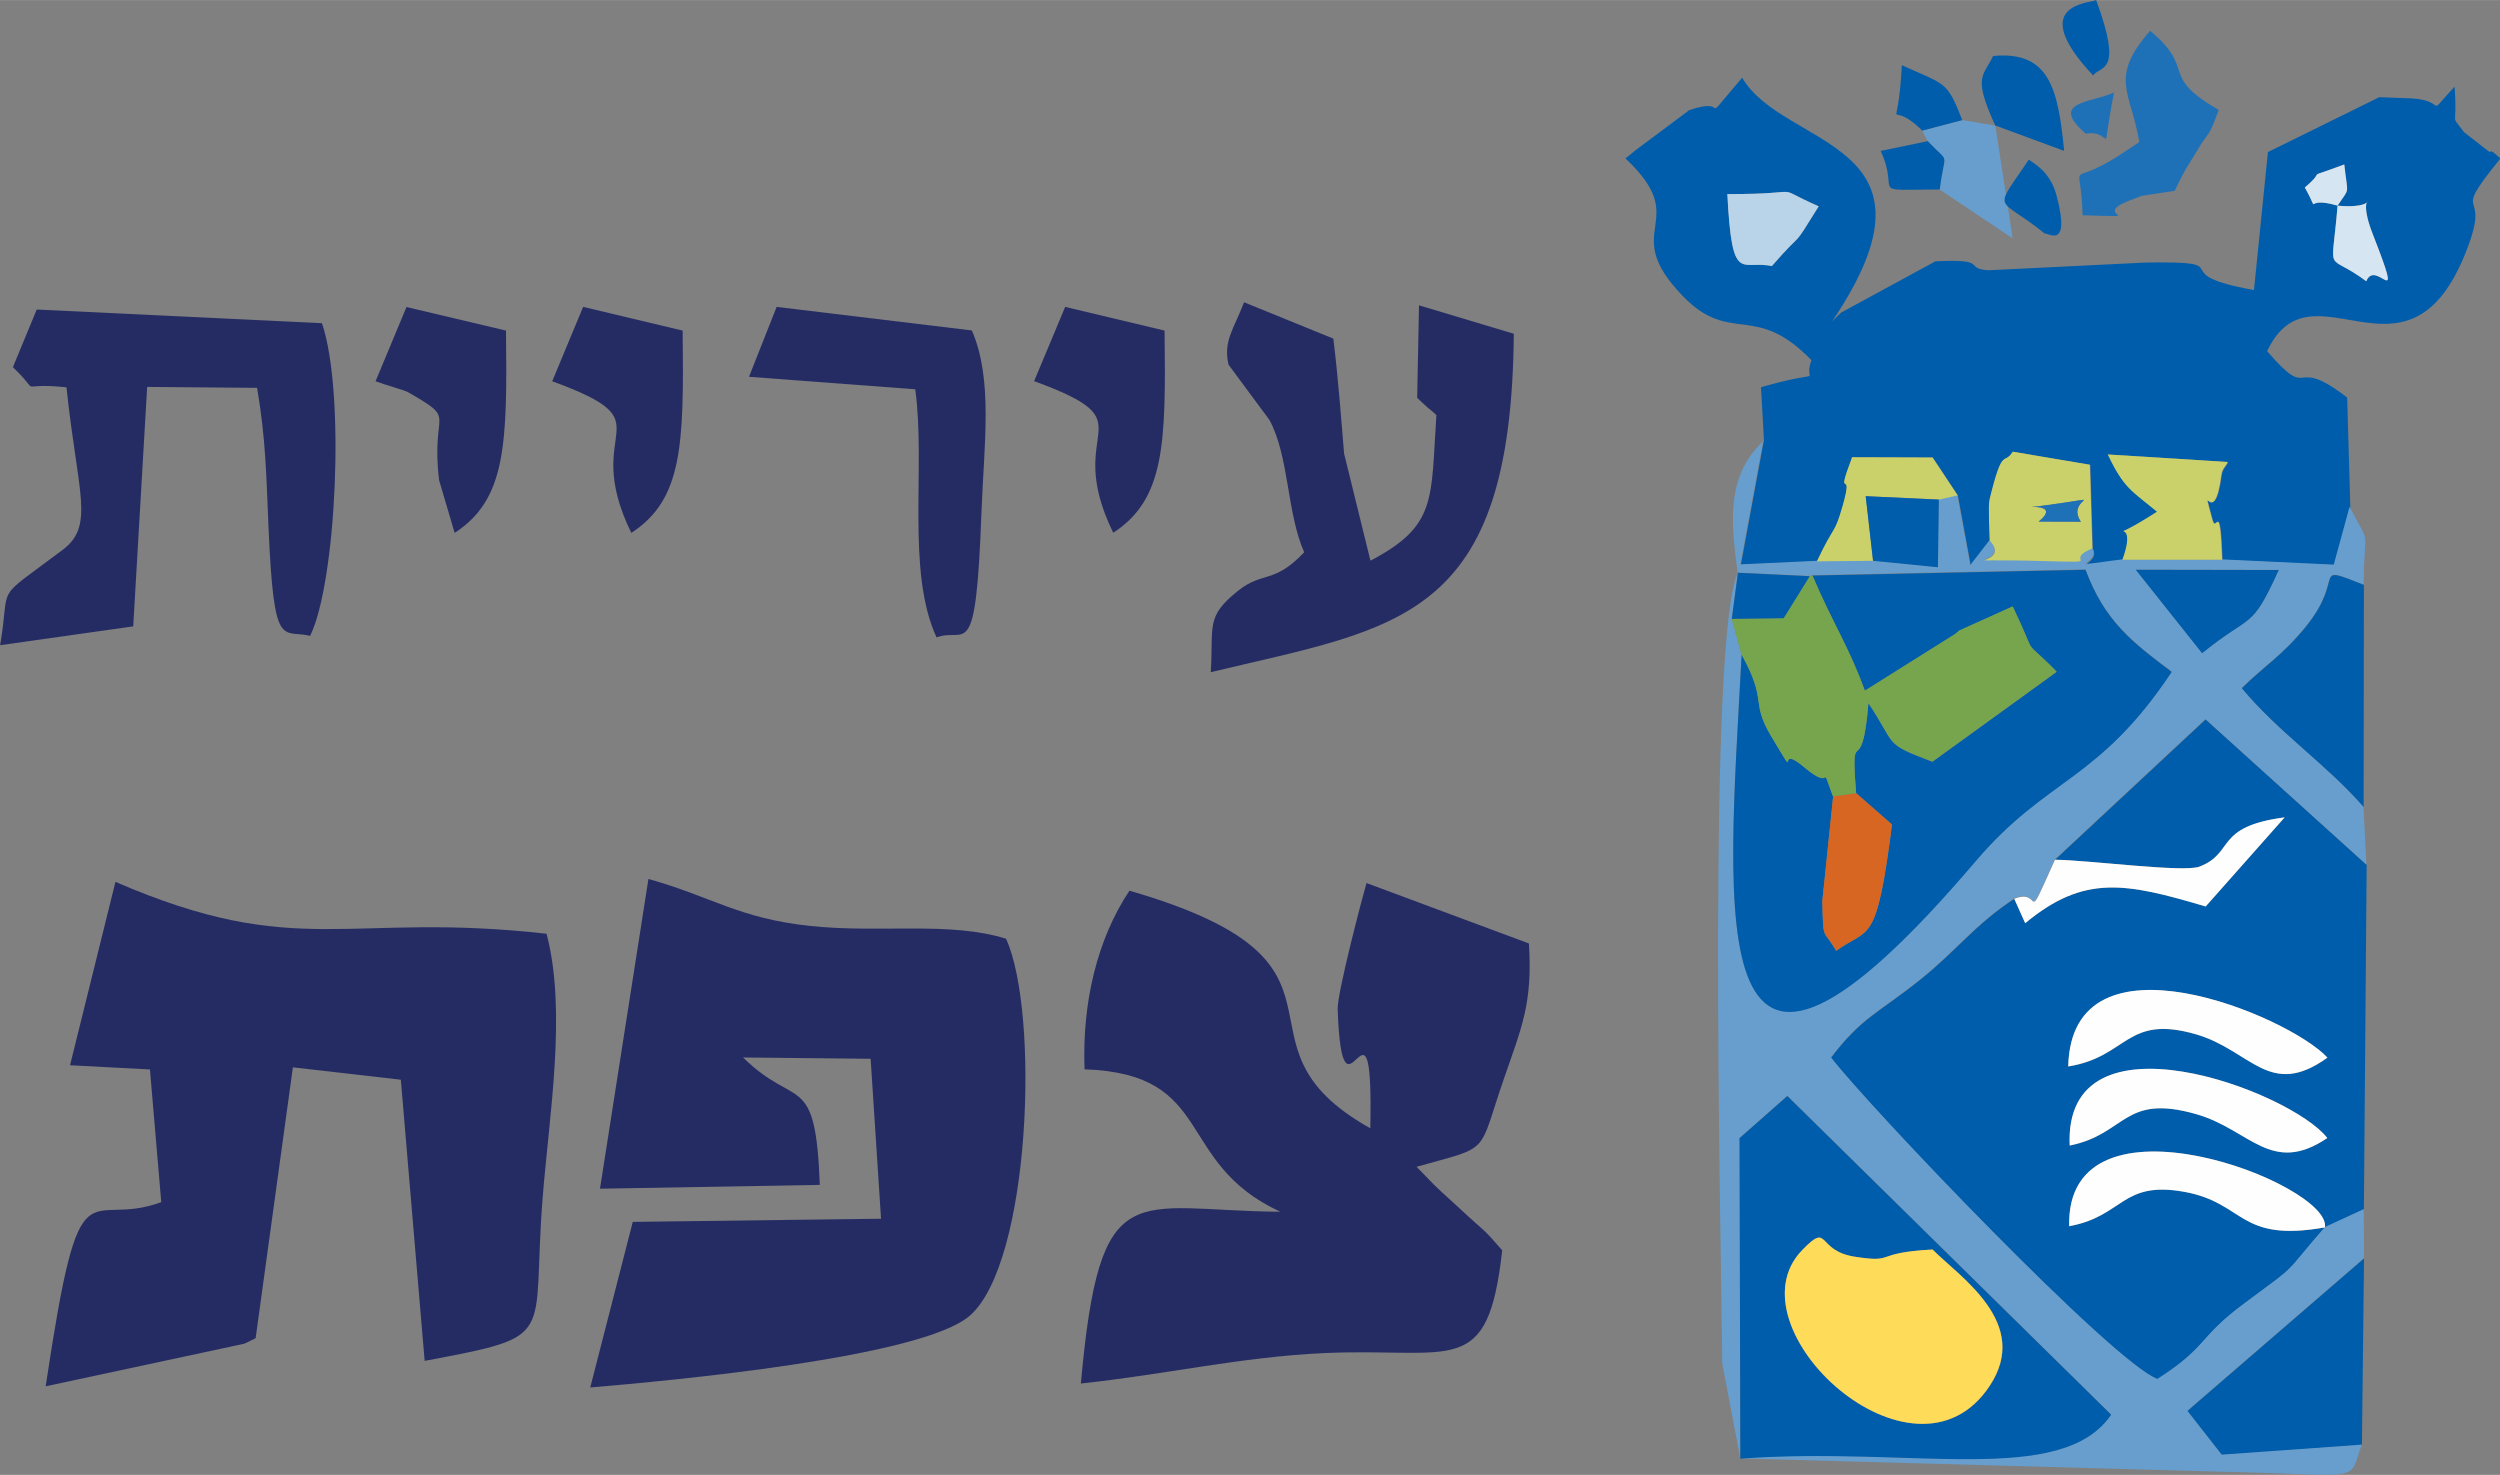<?xml version="1.0" encoding="UTF-8"?>
<!DOCTYPE svg PUBLIC "-//W3C//DTD SVG 1.1//EN" "http://www.w3.org/Graphics/SVG/1.1/DTD/svg11.dtd">
<!-- Creator: CorelDRAW 2018 (64-Bit) -->
<svg xmlns="http://www.w3.org/2000/svg" xml:space="preserve" width="25.291mm" height="14.921mm" version="1.1" shape-rendering="geometricPrecision" text-rendering="geometricPrecision" image-rendering="optimizeQuality" fill-rule="evenodd" clip-rule="evenodd"
viewBox="0 0 189.92 112.04"
 xmlns:xlink="http://www.w3.org/1999/xlink">
 <rect x="0" y="0" width="189.92" height="112.04" fill="#808080" stroke="none"/>
 <g id="Bowtie">
  <g id="_2192327015136">
   <path fill="#005DAB" d="M177.58 15.62c4.05,0.35 1.09,-1.89 2.68,2.18 2.48,6.35 0.25,1.74 -0.5,3.56 -3.14,-2.34 -2.64,-0.14 -2.18,-5.74zm-42.97 4.59c-2.33,-0.5 -3.02,1.51 -3.38,-5.47 6.47,0.02 3.07,-0.77 6.94,0.93 -2.22,3.57 -0.88,1.46 -3.56,4.54zm42.97 -4.59c-2.8,-0.82 -1.17,0.95 -2.49,-1.38 1.88,-1.6 -0.38,-0.48 3,-1.75 0.26,2.45 0.46,1.66 -0.51,3.13zm-43.6 17.94l-1.73 9.35 5.8 -0.27c1.33,-2.85 1.31,-1.95 1.96,-4.24 0.89,-3.15 -0.67,-0.02 0.71,-3.66l6.11 0.02 1.91 2.88 0.98 5.34 1.47 -1.9c0,-0.46 -0.13,-2.63 -0.01,-3.13 1,-4.13 1.08,-2.55 1.76,-3.63l5.86 0.99 0.19 6.36c0.7,1.3 -2.63,1.49 2.28,0.87 1.42,-3.93 -2.05,-0.64 2.63,-3.66 -1.92,-1.6 -2.5,-1.74 -3.74,-4.35l9.11 0.57c-0.11,0.32 -0.41,0.47 -0.48,0.98 -0.58,4.4 -1.62,-0.12 -0.69,3.4 0.31,1.16 0.57,-1.75 0.75,3.05l8.5 0.4 1.2 -4.39 -0.24 -8.34c-4.38,-3.38 -2.58,0.52 -6.08,-3.52 3.33,-7.1 10.48,3.5 14.95,-7.17 2.41,-5.77 -1.41,-2.33 2.78,-7.48 -0.26,-0.19 -0.72,-0.71 -0.83,-0.48l-1.94 -1.51c-1.11,-1.51 -0.47,-0.13 -0.72,-3.46 -2.32,2.49 -0.4,1.06 -3.29,0.89l-2.43 -0.09c-0.02,0.01 -8.43,4.16 -8.46,4.17l-1.06 10.48c-7.14,-1.27 -0.74,-2.21 -8.18,-2.09l-12.03 0.59c-1.88,-0.15 0.13,-0.89 -3.99,-0.68l-7.16 3.89c-0.16,0.15 -0.47,0.45 -0.7,0.69 9.33,-13.8 -3.68,-13.11 -6.82,-18.53 -3.49,4.05 -0.65,1.3 -4.03,2.47l-4.11 3.07c-0.15,0.13 -0.48,0.4 -0.73,0.59 5.22,4.91 -0.64,5.29 4.37,10.47 3.62,3.74 5.46,0.4 9.76,4.86 -0.73,2.01 1.5,0.54 -3.83,2.05l0.23 4.16z"/>
   <path fill="#005DAB" d="M176.62 93.24c-6.61,1.17 -6.04,-1.88 -10.72,-2.71 -4.75,-0.84 -4.57,1.86 -8.71,2.62 -0.26,-10.98 19.97,-3.23 19.43,0.09zm-19.39 -6.22c-0.48,-10.65 16.84,-4.12 19.57,-0.57 -4.27,2.86 -5.88,-0.64 -9.94,-1.81 -5.57,-1.6 -5.32,1.52 -9.63,2.38zm-0.11 -6.01c0.24,-10.79 16.81,-3.81 19.69,-0.66 -4.41,3.17 -5.81,-0.57 -9.98,-1.77 -5.33,-1.54 -5.15,1.71 -9.71,2.44zm-1.01 -15.7c2.54,0.02 9.78,0.99 10.99,0.52 2.7,-1.05 1.09,-3.03 6.46,-3.74l-6 6.77c-6.08,-1.8 -9.23,-2.45 -13.71,1.27l-0.83 -1.85c-3.05,2.01 -4.35,3.92 -7.2,6.19 -3.14,2.51 -4.39,2.81 -6.72,5.88 2.83,3.7 21.37,23.15 24.8,24.43 3.85,-2.46 3.08,-3.13 6.56,-5.71 4.43,-3.29 2.7,-1.85 6.17,-5.83l2.95 -1.36 0.21 -26.18 -12.23 -11.05 -11.44 10.66z"/>
   <path fill="#252C63" d="M62.28 90.02c-0.33,-8.77 -1.77,-5.68 -5.83,-9.69l9.69 0.1 0.79 12.15 -18.86 0.24 -3.23 12.58c6.04,-0.51 25.2,-2.27 28.84,-5.46 4.61,-4.03 5.31,-22.97 2.75,-28.63 -4.29,-1.34 -9.59,-0.41 -14.87,-0.97 -5.43,-0.57 -7.58,-2.26 -12.3,-3.57l-3.68 23.53 16.69 -0.29z"/>
   <path fill="#252C63" d="M19.42 101.66l2.83 -20.58 8.2 0.94 1.81 21.36c10.27,-1.95 8.11,-1.5 8.96,-12.34 0.49,-6.24 1.86,-14.22 0.3,-20.11 -15.21,-1.71 -18.83,2.08 -32.75,-3.94l-3.45 13.93 6.07 0.32 0.86 10.08c-5.76,2.13 -6.11,-3.8 -8.78,13.99l15.07 -3.23c0.26,-0.1 0.68,-0.34 0.89,-0.43z"/>
   <path fill="#252C63" d="M107.6 88.64c5.74,-1.62 4.62,-0.81 6.64,-6.67 1.37,-3.97 2.19,-5.72 1.91,-10.3l-12.34 -4.59c-0.29,0.98 -2.24,8.4 -2.19,9.58 0.36,10.26 2.73,-3.25 2.48,9.05 -11.62,-6.5 0.93,-12.48 -18.3,-18.05 -2.43,3.66 -3.6,8.45 -3.41,13.57 10.02,0.35 6.76,7.07 14.87,10.82 -11.21,-0.08 -13.69,-3.09 -15.15,13.05 6.39,-0.68 12.16,-2.02 18.44,-2.31 9.88,-0.45 12.47,2.04 13.57,-7.81 -1.61,-1.86 -1.19,-1.27 -3.19,-3.14 -0.91,-0.85 -1.01,-0.9 -2,-1.85l-1.32 -1.36z"/>
   <path fill="#679ECD" d="M132.21 110.8l-0.06 -24.36 3.63 -3.2 24.6 24.21c-3.78,5.52 -15.29,2.37 -28.17,3.34zm0.09 -61.09l-0.74 -2.71 0.46 -3.51 5.46 0.26 0.2 -0.06 20.75 -0.44c1.46,3.9 3.5,5.47 6.55,7.76 -5.56,8.37 -9.45,8 -14.88,14.37 -21.03,24.7 -18.89,4.8 -17.79,-15.68zm34.99 -0.1l-5.04 -6.34 10.86 0.02c-2.11,4.68 -2,3.22 -5.82,6.32zm-35.26 -6.11c-2.3,4.67 -1.33,48.41 -1.19,60.11l1.37 7.18 36.58 1.01c11.22,0.25 9.5,0.85 10.64,-2.08l-10.65 0.76 -2.6 -3.32 13.41 -11.59 -0.02 -3.72 -2.95 1.36c-3.47,3.98 -1.75,2.54 -6.17,5.83 -3.48,2.58 -2.71,3.25 -6.56,5.71 -3.42,-1.28 -21.96,-20.73 -24.8,-24.43 2.33,-3.06 3.57,-3.37 6.72,-5.88 2.85,-2.28 4.15,-4.18 7.2,-6.19 2.22,-0.9 0.68,2.45 3.09,-2.97l11.44 -10.66 12.23 11.05 -0.22 -4.38c-2.85,-3.27 -6.43,-5.63 -9.26,-9.03 1.73,-1.72 3.05,-2.43 4.86,-4.67 3.11,-3.83 0.29,-4.8 4.41,-3.18 0.04,-4.7 0.62,-2.65 -1.07,-5.91l-1.2 4.39 -8.5 -0.4 -7.58 0c-4.91,0.62 -1.58,0.43 -2.28,-0.87 -2.38,0.99 1.26,1.11 -3.67,0.96 -8.28,-0.24 -2.22,0.51 -4.12,-1.55l-1.47 1.9 -0.98 -5.34 -1.42 0.32 -0.08 5.15 -4.92 -0.5 -4.26 0.04 -5.8 0.27 1.73 -9.35c-2.75,2.6 -2.48,5.92 -1.94,9.95z"/>
   <path fill="#005DAB" d="M141.02 60.27l2.71 2.37c-1.18,9.3 -1.7,7.76 -4.24,9.59 -1.04,-1.79 -0.97,-0.6 -1.05,-3.78l0.82 -7.94c-1.1,-2.92 0.18,-0.22 -2.15,-2.19 -2.4,-2.03 -0.17,1.57 -2.54,-2.37 -1.64,-2.74 -0.24,-2.58 -2.26,-6.22 -1.09,20.48 -3.24,40.38 17.79,15.68 5.43,-6.38 9.33,-6.01 14.88,-14.37 -3.05,-2.29 -5.09,-3.86 -6.55,-7.76l-20.75 0.44c1.66,3.87 2.7,5.25 3.99,8.76l6.85 -4.3c0.05,-0.04 0.27,-0.23 0.32,-0.27l4.06 -1.83c2.12,4.44 0.46,2.02 3.34,4.96l-9.44 6.83c-3.78,-1.43 -2.67,-1.17 -4.86,-4.45 -0.51,6.25 -1.4,1.11 -0.93,6.87z"/>
   <path fill="#252C63" d="M0.98 27.89c2.4,2.3 -0.04,1.1 4.07,1.53 0.85,8.07 2.16,10.5 -0.28,12.34 -5.39,4.06 -3.92,2.35 -4.76,7.25l10.11 -1.43 1.06 -18.19 8.35 0.07c0.67,3.91 0.7,6.72 0.87,10.62 0.41,9.43 1.02,7.71 3.16,8.22 1.97,-3.98 2.7,-18.43 0.9,-23.75l-21.67 -1.04 -1.81 4.38z"/>
   <path fill="#252C63" d="M99.06 41.97c-2.29,2.41 -3.12,1.4 -5.01,2.91 -2.49,1.98 -1.85,2.66 -2.07,6.18 14.31,-3.43 22.84,-3.86 23.02,-25.71l-7.2 -2.16 -0.14 7.03c0.16,0.16 0.55,0.51 0.7,0.65 0.15,0.15 0.53,0.42 0.76,0.66 -0.43,6.46 0.05,8.4 -5.01,11.06l-2 -8.13c-0.22,-2.61 -0.45,-5.79 -0.82,-8.74l-6.78 -2.76c-0.78,2.04 -1.6,2.95 -1.18,4.74l3.1 4.19c1.5,2.72 1.32,7.08 2.65,10.07z"/>
   <path fill="#005DAB" d="M136.91 94.96c2.13,-2.19 1,0.05 4.01,0.51 3.18,0.49 1.27,-0.3 5.89,-0.55 2.14,2.13 7.49,5.6 4.36,10.35 -5.74,8.71 -19.96,-4.43 -14.25,-10.3zm-4.7 15.85c12.89,-0.97 24.39,2.18 28.17,-3.34l-24.6 -24.21 -3.63 3.2 0.06 24.36z"/>
   <path fill="#76A54D" d="M131.56 47.01l0.74 2.71c2.02,3.64 0.63,3.48 2.26,6.22 2.36,3.94 0.14,0.34 2.54,2.37 2.33,1.98 1.05,-0.73 2.15,2.19l1.76 -0.23c-0.47,-5.76 0.42,-0.62 0.93,-6.87 2.19,3.28 1.08,3.02 4.86,4.45l9.44 -6.83c-2.88,-2.94 -1.22,-0.52 -3.34,-4.96l-4.06 1.83c-0.05,0.04 -0.27,0.23 -0.32,0.27l-6.85 4.3c-1.29,-3.51 -2.33,-4.88 -3.99,-8.76l-0.2 0.06 -1.98 3.19 -3.94 0.06z"/>
   <path fill="#252C63" d="M56.9 28.62l12.63 0.95c0.81,5.89 -0.71,13.82 1.62,18.85 2.22,-0.85 2.98,2.3 3.41,-9.51 0.19,-5.12 0.9,-10.06 -0.73,-13.81l-14.83 -1.79 -2.1 5.31z"/>
   <path fill="#FEDB59" d="M146.81 94.92c-4.62,0.25 -2.71,1.04 -5.89,0.55 -3.01,-0.46 -1.88,-2.7 -4.01,-0.51 -5.7,5.87 8.52,19.02 14.25,10.3 3.13,-4.75 -2.22,-8.21 -4.36,-10.35z"/>
   <polygon fill="#005DAB" points="179.43,109.74 179.59,95.6 166.18,107.18 168.78,110.5 "/>
   <path fill="#252C63" d="M41.95 28.96c8.98,3.29 2.02,3.35 6.01,11.52 3.91,-2.55 4,-6.67 3.9,-15.37l-7.56 -1.8 -2.35 5.65z"/>
   <path fill="#252C63" d="M78.56 28.95c9,3.3 2.02,3.36 6.01,11.52 3.92,-2.56 4.01,-6.73 3.9,-15.36l-7.55 -1.8 -2.36 5.64z"/>
   <path fill="#252C63" d="M28.53 28.96c0.74,0.28 2.21,0.68 2.45,0.82 3.89,2.25 1.71,1.2 2.38,6.71l1.18 3.99c3.91,-2.55 4,-6.7 3.9,-15.37l-7.56 -1.79 -2.35 5.64z"/>
   <path fill="#005DAB" d="M179.56 61.31l0.02 -16.88c-4.12,-1.61 -1.3,-0.65 -4.41,3.18 -1.82,2.23 -3.13,2.95 -4.86,4.67 2.83,3.4 6.41,5.76 9.26,9.03z"/>
   <path fill="#1E71B7" d="M162.52 10.79l-1.58 1.04c-4.02,2.58 -2.85,-0.17 -2.73,4.52 5.6,0.16 0.17,0.09 3.83,-1.22 0.17,-0.06 0.51,-0.21 0.68,-0.26l2.49 -0.38c0.17,-0.37 0.66,-1.34 0.78,-1.55l0.9 -1.46c0.95,-1.63 0.83,-0.83 1.66,-3.13 -4.6,-2.67 -1.62,-3.01 -5.21,-6.02 -3.14,3.63 -1.48,4.54 -0.82,8.46z"/>
   <path fill="#FEFEFE" d="M157.23 87.02c4.31,-0.86 4.06,-3.98 9.63,-2.38 4.07,1.17 5.68,4.68 9.94,1.81 -2.73,-3.55 -20.05,-10.09 -19.57,0.57z"/>
   <path fill="#FEFEFE" d="M157.12 81.01c4.56,-0.73 4.38,-3.98 9.71,-2.44 4.17,1.21 5.57,4.95 9.98,1.77 -2.88,-3.15 -19.44,-10.13 -19.69,0.66z"/>
   <path fill="#FEFEFE" d="M176.62 93.24c0.54,-3.32 -19.69,-11.07 -19.43,-0.09 4.14,-0.76 3.97,-3.46 8.71,-2.62 4.68,0.83 4.1,3.88 10.72,2.71z"/>
   <path fill="#CBD16A" d="M154.87 39.62c2.33,-1.88 -3.63,-0.62 1.56,-1.38 3.76,-0.55 0.49,-0.36 1.65,1.39l-3.21 -0.01zm-3.71 1.45c1.89,2.06 -4.17,1.31 4.12,1.55 4.93,0.14 1.29,0.02 3.67,-0.96l-0.19 -6.36 -5.86 -0.99c-0.68,1.09 -0.76,-0.5 -1.76,3.63 -0.12,0.5 0.01,2.67 0.01,3.13z"/>
   <path fill="#CBD16A" d="M161.23 42.52l7.58 -0c-0.18,-4.8 -0.44,-1.89 -0.75,-3.05 -0.93,-3.52 0.11,1.01 0.69,-3.4 0.07,-0.51 0.37,-0.67 0.48,-0.98l-9.11 -0.57c1.24,2.61 1.82,2.75 3.74,4.35 -4.68,3.02 -1.21,-0.28 -2.63,3.66z"/>
   <path fill="#D66622" d="M141.02 60.27l-1.76 0.23 -0.82 7.94c0.08,3.18 0.01,1.99 1.05,3.78 2.54,-1.83 3.05,-0.28 4.24,-9.59l-2.71 -2.37z"/>
   <path fill="#FEFEFE" d="M156.11 65.31c-2.42,5.42 -0.87,2.07 -3.09,2.97l0.83 1.85c4.48,-3.72 7.64,-3.07 13.71,-1.27l6 -6.77c-5.37,0.71 -3.75,2.68 -6.46,3.74 -1.21,0.47 -8.45,-0.5 -10.99,-0.52z"/>
   <path fill="#005DAB" d="M167.29 49.62c3.82,-3.1 3.7,-1.65 5.82,-6.32l-10.86 -0.02 5.04 6.34z"/>
   <path fill="#CBD16A" d="M138.04 42.64l4.26 -0.04 -0.56 -4.91 5.56 0.26 1.42 -0.32 -1.91 -2.88 -6.11 -0.02c-1.38,3.65 0.18,0.51 -0.71,3.66 -0.65,2.3 -0.63,1.4 -1.96,4.24z"/>
   <path fill="#679ECD" d="M147.36 14.4l5.54 3.71 -1.32 -8.57 -2.51 -0.42 -3.05 0.8 0.42 0.81c1.76,1.86 1.27,0.6 0.91,3.68z"/>
   <path fill="#005DAB" d="M151.58 9.53l5.23 1.93c-0.46,-4.68 -1.1,-7.62 -5.4,-7.21 -0.75,1.58 -1.56,1.52 0.17,5.29z"/>
   <path fill="#B9D3E9" d="M134.6 20.21c2.68,-3.08 1.33,-0.96 3.56,-4.54 -3.87,-1.7 -0.47,-0.91 -6.94,-0.93 0.36,6.98 1.06,4.97 3.38,5.47z"/>
   <polygon fill="#005DAB" points="142.29,42.6 147.22,43.09 147.29,37.95 141.73,37.69 "/>
   <polygon fill="#005DAB" points="131.56,47.01 135.5,46.96 137.48,43.77 132.03,43.51 "/>
   <path fill="#D6E5F2" d="M177.58 15.62c-0.46,5.6 -0.96,3.4 2.18,5.74 0.75,-1.82 2.98,2.78 0.5,-3.56 -1.59,-4.07 1.37,-1.82 -2.68,-2.18z"/>
   <path fill="#005DAB" d="M146.02 9.92l3.05 -0.8c-1.18,-3.03 -1.27,-2.65 -4.59,-4.17 -0.31,6.1 -1.28,2.18 1.55,4.97z"/>
   <path fill="#005DAB" d="M155.35 17.75c0.11,-0.16 2.02,1.38 0.88,-2.91 -0.51,-1.91 -1.83,-2.46 -2.1,-2.72 -2.79,4.15 -2.45,2.66 1.22,5.63z"/>
   <path fill="#005DAB" d="M147.36 14.4c0.36,-3.08 0.86,-1.81 -0.91,-3.68l-3.58 0.74c1.55,3.36 -1.16,2.95 4.49,2.93z"/>
   <path fill="#005DAB" d="M159.01 5.73c0.56,-0.8 2.32,-0.05 0.23,-5.73 -0.46,0.26 -5.35,0.27 -0.23,5.73z"/>
   <path fill="#1E71B7" d="M158.45 10.15c2.27,-0.36 1.05,2.42 2.15,-3.13 -1.72,0.8 -5,0.67 -2.15,3.13z"/>
   <path fill="#D6E5F2" d="M177.58 15.62c0.97,-1.47 0.77,-0.69 0.51,-3.13 -3.38,1.27 -1.12,0.16 -3,1.75 1.32,2.33 -0.32,0.56 2.49,1.38z"/>
   <path fill="#1E71B7" d="M154.87 39.62l3.21 0.01c-1.16,-1.74 2.11,-1.93 -1.65,-1.39 -5.19,0.76 0.77,-0.51 -1.56,1.38z"/>
  </g>
 </g>
</svg>

